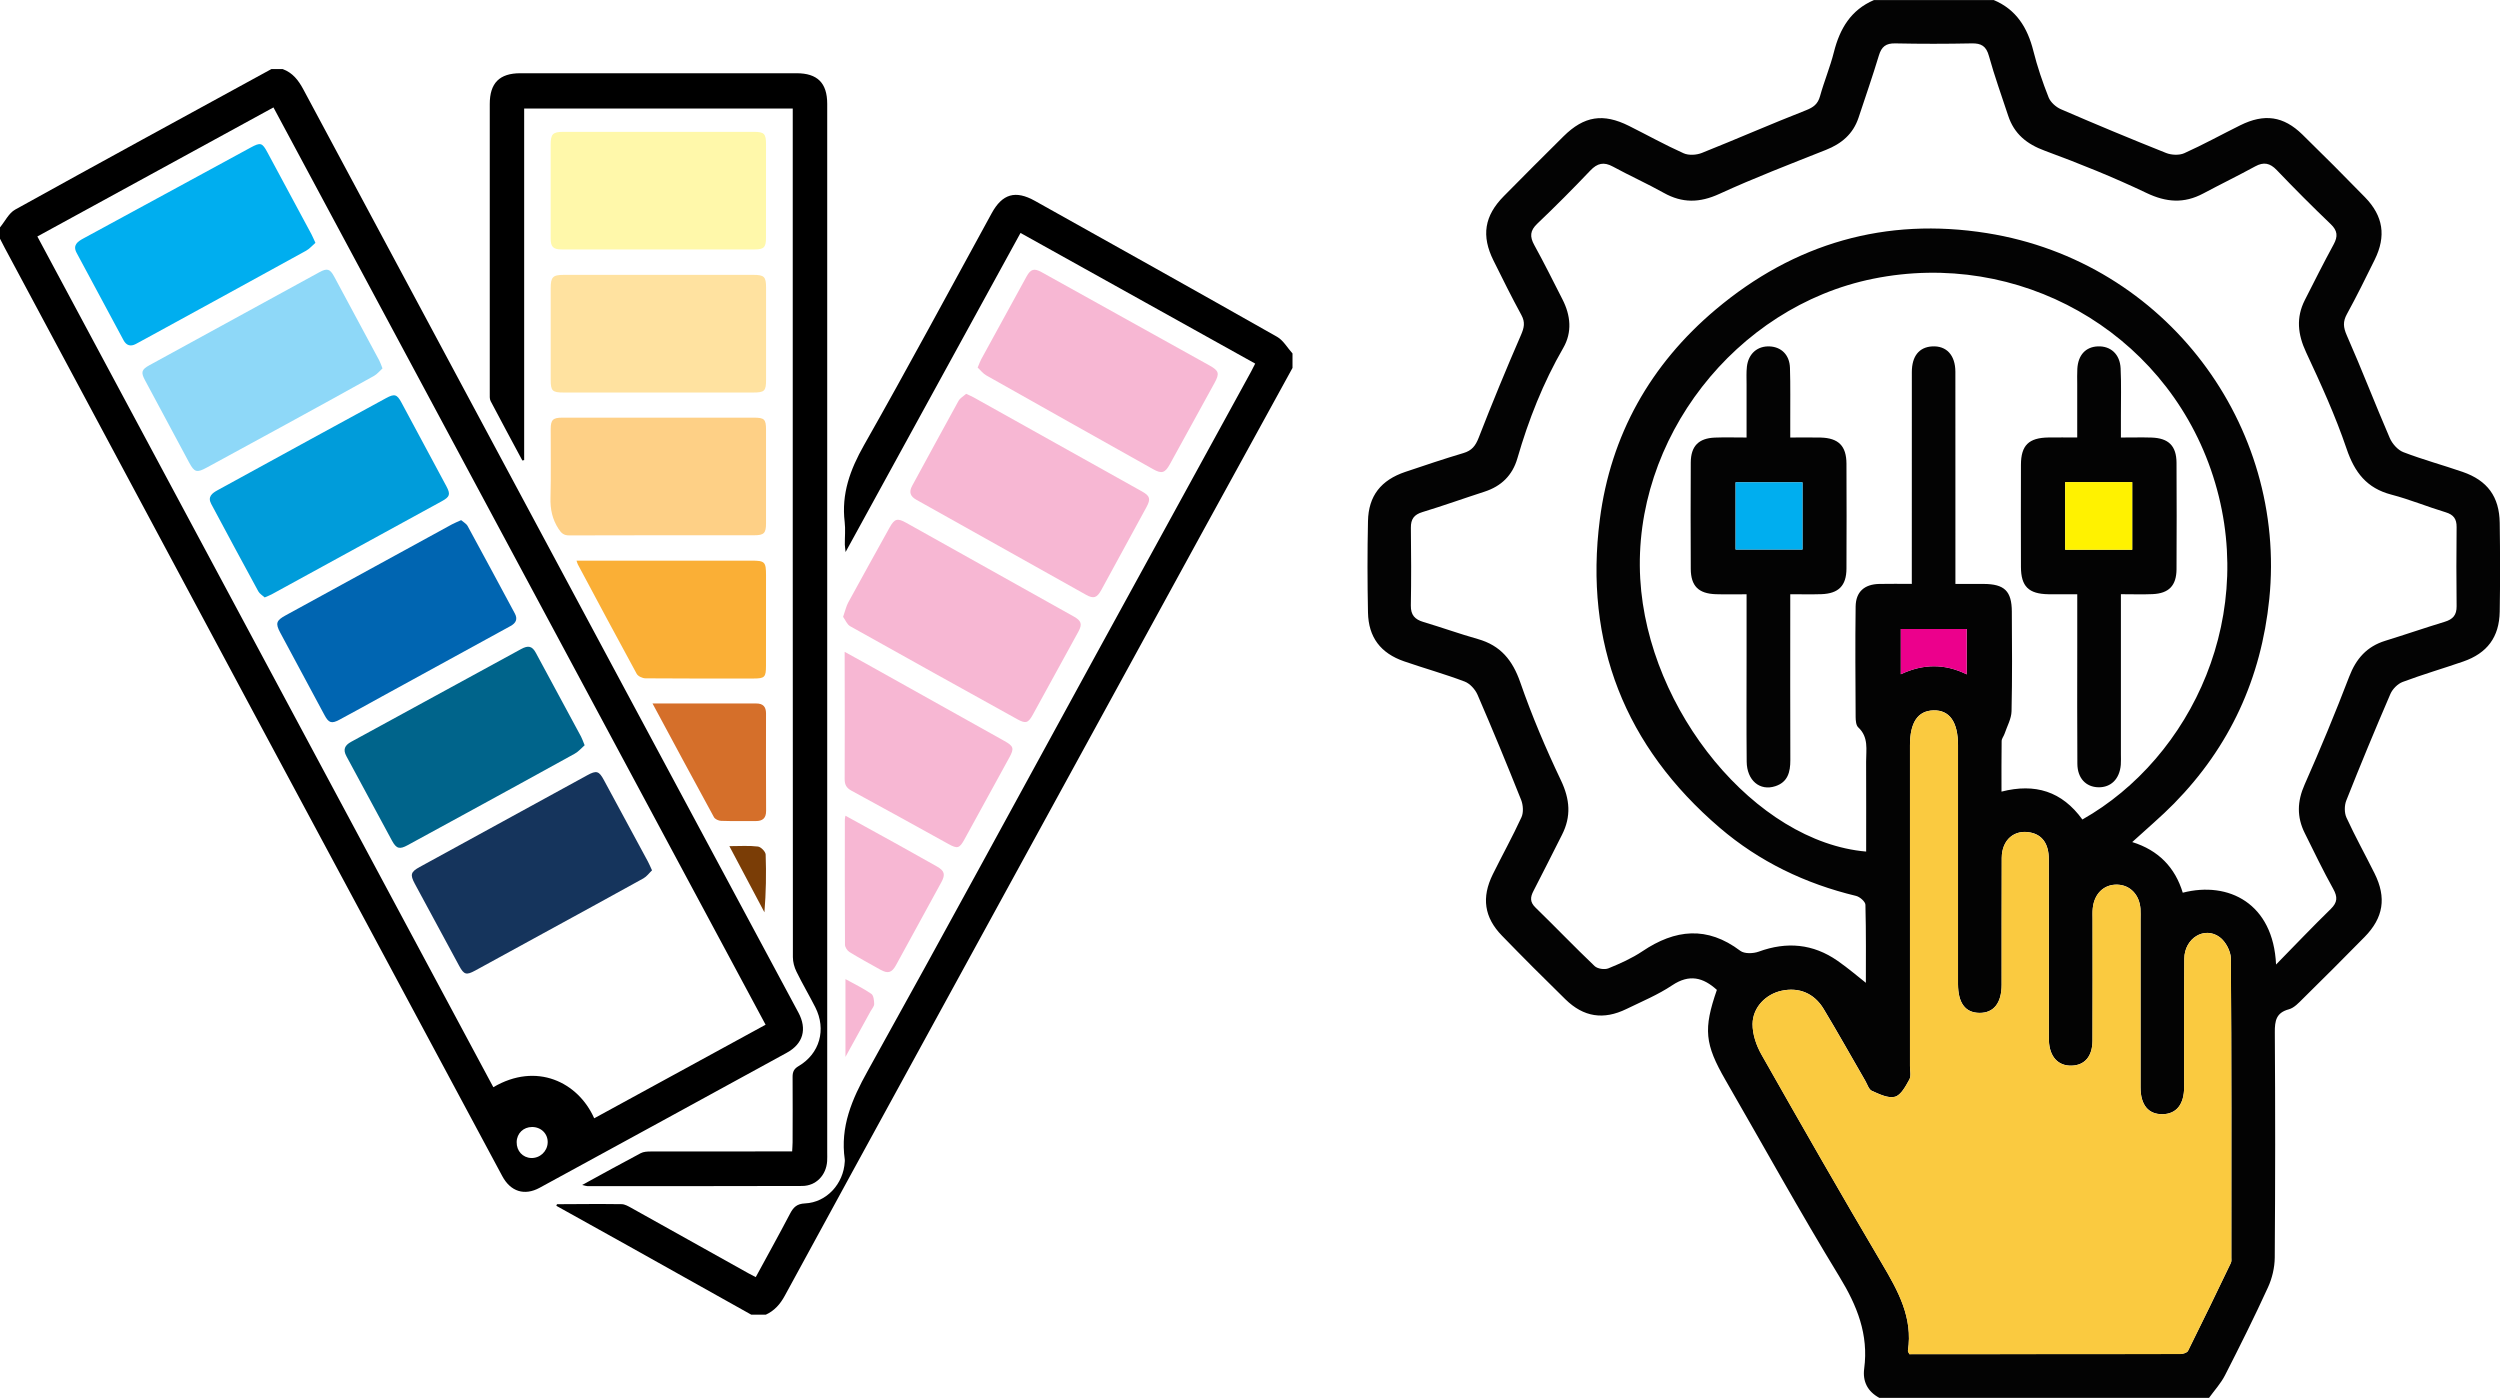 <svg xmlns="http://www.w3.org/2000/svg" id="Layer_1" data-name="Layer 1" viewBox="0 0 686.76 384"><defs><style>      .cls-1 {        fill: #f7b7d3;      }      .cls-2 {        fill: #faca40;      }      .cls-3 {        fill: #faaf36;      }      .cls-4 {        fill: #030303;      }      .cls-5 {        fill: #00aeef;      }      .cls-6 {        fill: #00648b;      }      .cls-7 {        fill: #0065b1;      }      .cls-8 {        fill: #ec008c;      }      .cls-9 {        fill: #fff200;      }      .cls-10 {        fill: #ffe2a0;      }      .cls-11 {        fill: #fff8aa;      }      .cls-12 {        fill: #fed086;      }      .cls-13 {        fill: #009cda;      }      .cls-14 {        fill: #8ed8f8;      }      .cls-15 {        fill: #d56f2a;      }      .cls-16 {        fill: #15345c;      }      .cls-17 {        fill: #7a3d06;      }    </style></defs><path class="cls-4" d="M547.66,0c6.25,2.62,9.31,7.63,10.91,13.98,1.09,4.34,2.54,8.61,4.19,12.77,.53,1.34,2.02,2.67,3.39,3.26,9.57,4.14,19.19,8.15,28.88,12.01,1.47,.59,3.61,.69,5.01,.06,5.21-2.34,10.23-5.12,15.36-7.66,6.62-3.28,11.87-2.55,17.07,2.53,5.81,5.67,11.54,11.42,17.2,17.23,5.03,5.17,5.86,10.68,2.68,17.14-2.48,5.03-4.96,10.06-7.65,14.97-1.14,2.08-1,3.62-.03,5.83,4.11,9.32,7.76,18.84,11.8,28.19,.68,1.58,2.2,3.31,3.74,3.9,5.33,2.05,10.87,3.55,16.28,5.42,6.81,2.35,10.09,6.81,10.19,14.01,.12,8.12,.14,16.25,0,24.37-.12,7.02-3.44,11.44-10.05,13.72-5.52,1.91-11.14,3.55-16.61,5.6-1.36,.51-2.78,1.94-3.37,3.3-4.18,9.69-8.22,19.45-12.11,29.26-.55,1.38-.56,3.41,.05,4.73,2.39,5.2,5.18,10.22,7.73,15.35,3.29,6.63,2.43,12.13-2.76,17.42-5.6,5.71-11.26,11.35-16.95,16.96-1.14,1.13-2.4,2.51-3.83,2.9-3.52,.94-3.9,3.15-3.88,6.32,.13,20.62,.13,41.24-.02,61.87-.02,2.75-.71,5.7-1.86,8.2-3.73,8.15-7.73,16.18-11.81,24.16-1.14,2.23-2.9,4.14-4.38,6.19h-90.58c-3.2-1.74-4.62-4.48-4.15-8.04,1.24-9.39-1.95-17.28-6.8-25.23-10.83-17.76-20.9-35.98-31.29-54-5.72-9.93-6.12-14.01-2.38-24.8-3.77-3.42-7.55-4.41-12.26-1.27-3.9,2.61-8.33,4.45-12.58,6.52-6.3,3.07-11.76,2.24-16.77-2.66-5.89-5.76-11.72-11.59-17.45-17.5-4.86-5.01-5.63-10.48-2.5-16.82,2.59-5.25,5.44-10.37,7.88-15.69,.6-1.31,.47-3.34-.08-4.74-3.86-9.69-7.84-19.33-11.98-28.9-.64-1.48-2.09-3.09-3.55-3.64-5.46-2.07-11.1-3.64-16.62-5.55-6.46-2.23-9.79-6.59-9.93-13.41-.17-8.37-.18-16.75,0-25.11,.14-6.94,3.56-11.27,10.27-13.53,5.3-1.79,10.61-3.57,15.97-5.17,2.26-.67,3.29-1.96,4.15-4.16,3.69-9.49,7.57-18.91,11.63-28.25,.88-2.02,1.21-3.5,.12-5.5-2.68-4.92-5.17-9.94-7.66-14.96-3.39-6.82-2.52-12.29,2.84-17.71,5.44-5.51,10.9-10.99,16.4-16.43,5.65-5.59,10.88-6.4,17.97-2.86,5,2.5,9.91,5.23,15.01,7.52,1.4,.63,3.53,.5,5.01-.09,9.56-3.81,19-7.96,28.58-11.71,2.09-.82,3.28-1.71,3.89-3.89,1.13-4.08,2.78-8.01,3.81-12.11,1.62-6.43,4.67-11.59,11.01-14.29h32.94Zm-35.1,270c0-6.1,.08-13.78-.12-21.46-.02-.86-1.54-2.18-2.57-2.43-13.94-3.35-26.57-9.41-37.45-18.72-26.03-22.29-37.31-50.75-32.94-84.7,2.97-23.12,13.86-42.52,31.8-57.64,21.67-18.26,46.76-25.44,74.54-21.01,49.38,7.87,82.41,53,77.56,100.51-2.23,21.82-10.83,40.55-26.14,56.16-3.55,3.62-7.45,6.89-11.51,10.61,7.23,2.24,11.78,6.99,13.88,13.91,12.58-3.24,24.87,2.93,25.63,19.73,5.28-5.39,10.06-10.41,15.02-15.25,1.87-1.83,1.93-3.29,.68-5.54-2.79-5.01-5.28-10.2-7.83-15.34-2.19-4.41-2.07-8.69-.03-13.29,4.33-9.78,8.43-19.68,12.26-29.67,1.89-4.94,4.85-8.28,9.89-9.84,5.47-1.69,10.89-3.56,16.37-5.23,2.23-.68,3.27-1.85,3.24-4.27-.09-7.25-.07-14.5,0-21.75,.02-2.21-.82-3.39-2.99-4.05-5.01-1.51-9.87-3.53-14.92-4.85-6.78-1.77-10.11-6.09-12.32-12.62-3.07-9.05-7.07-17.81-11.12-26.49-2.29-4.91-2.79-9.51-.35-14.33,2.59-5.12,5.18-10.25,7.92-15.3,1.2-2.2,1.09-3.77-.81-5.58-5.05-4.83-9.99-9.79-14.82-14.84-1.86-1.94-3.57-2.3-5.93-1.01-4.71,2.57-9.53,4.92-14.26,7.44-5.27,2.81-10.16,2.46-15.63-.16-9.08-4.33-18.45-8.1-27.89-11.58-4.97-1.83-8.42-4.62-10.07-9.63-1.79-5.45-3.75-10.85-5.28-16.38-.75-2.74-2.1-3.54-4.76-3.48-6.98,.14-13.97,.15-20.96,0-2.6-.06-3.79,.91-4.52,3.33-1.73,5.73-3.7,11.39-5.58,17.07-1.49,4.48-4.65,7.15-8.97,8.86-9.82,3.9-19.69,7.69-29.28,12.09-5.39,2.47-10.15,2.57-15.26-.29-4.57-2.56-9.36-4.7-13.96-7.21-2.51-1.37-4.28-.96-6.23,1.09-4.73,4.97-9.58,9.85-14.55,14.58-2.02,1.92-2.11,3.55-.83,5.88,2.71,4.92,5.21,9.95,7.76,14.96,2.24,4.39,2.68,8.99,.2,13.29-5.53,9.58-9.54,19.75-12.6,30.33-1.36,4.69-4.42,7.67-9.05,9.17-5.69,1.84-11.32,3.86-17.04,5.6-2.31,.7-3.2,1.94-3.17,4.31,.09,7.12,.11,14.25-.01,21.37-.04,2.61,1.11,3.81,3.45,4.51,5.01,1.49,9.94,3.27,14.97,4.69,6.23,1.76,9.53,5.81,11.65,11.92,3.18,9.16,6.99,18.13,11.16,26.89,2.48,5.21,2.86,9.92,.28,14.98-2.61,5.11-5.14,10.27-7.8,15.36-.92,1.76-1.05,3.08,.54,4.62,5.46,5.31,10.73,10.82,16.24,16.07,.79,.75,2.73,1.04,3.77,.62,3.22-1.31,6.47-2.76,9.35-4.69,9.01-6.07,17.8-6.99,26.89-.13,1.13,.86,3.56,.78,5.06,.23,7.71-2.82,14.93-2.17,21.67,2.52,2.93,2.04,5.65,4.38,7.79,6.06Zm11.94,101.99c24.76,0,49.57,0,74.38-.04,.75,0,1.91-.34,2.18-.87,4-8.02,7.9-16.1,11.78-24.18,.2-.42,.12-.99,.12-1.48,0-27.37,.07-54.73-.13-82.1-.01-2.01-1.43-4.68-3.06-5.88-4.21-3.11-9.69,.31-9.73,5.91-.09,11.75-.01,23.49-.04,35.24-.01,4.8-2.15,7.43-5.95,7.48-3.86,.05-6.02-2.52-6.03-7.32-.02-15.37,0-30.74,0-46.11,0-1,.05-2-.02-3-.29-3.86-2.82-6.5-6.31-6.63-3.67-.14-6.39,2.44-6.8,6.5-.1,.99-.05,2-.05,3,0,11.12,.03,22.24-.02,33.36-.02,4.32-2.15,6.76-5.73,6.86-3.72,.11-6.07-2.45-6.24-6.84-.04-1.12-.01-2.25-.01-3.37,0-15.5,.02-30.99-.02-46.49,0-4.19-1.76-6.66-4.98-7.33-4.47-.94-7.92,1.98-7.95,6.94-.06,11.62,0,23.24-.03,34.86,0,5.04-2.19,7.78-6.09,7.74-3.88-.04-5.87-2.69-5.89-7.87,0-.75,0-1.5,0-2.25,0-21.12,0-42.24,0-63.36,0-6.45-2.33-9.75-6.77-9.62-4.29,.13-6.43,3.31-6.43,9.6,0,29.37,0,58.73,0,88.1,0,1.25,.37,2.73-.17,3.7-1.01,1.82-2.3,4.29-3.95,4.74-1.85,.5-4.32-.73-6.34-1.62-.85-.37-1.25-1.79-1.81-2.76-3.81-6.58-7.52-13.23-11.44-19.74-2.62-4.35-6.8-6.01-11.52-5.01-4.32,.92-7.96,4.52-8.01,9.15-.03,2.8,1.03,5.89,2.44,8.38,10.88,19.2,21.83,38.36,33.06,57.36,4.44,7.51,8.6,14.89,7.17,24.07-.02,.1,.1,.22,.4,.87Zm47.56-146.88c29.97-16.97,48.99-56.7,35.26-96.15-13.31-38.21-52.81-60.47-92.75-52.39-37.89,7.67-66.17,44.1-63.99,82.43,2.07,36.29,31.75,72.31,62.06,74.93,0-8.25,.03-16.48-.01-24.7-.02-3.27,.76-6.71-2.16-9.42-.61-.56-.71-1.88-.72-2.84-.05-10.12-.14-20.25,0-30.37,.06-4.04,2.41-6.09,6.45-6.19,2.94-.07,5.88-.01,8.98-.01,0-1.85,0-3.22,0-4.58,0-17.87-.01-35.75,.01-53.62,0-4.36,2.01-6.83,5.56-7.04,3.92-.24,6.39,2.37,6.4,6.96,.03,17.25,.01,34.5,.01,51.75,0,2.09,0,4.18,0,6.54,2.84,0,5.31-.01,7.78,0,5.69,.03,7.69,1.95,7.72,7.61,.05,9.12,.13,18.25-.08,27.37-.05,2.08-1.24,4.15-1.93,6.21-.23,.67-.78,1.3-.79,1.96-.07,4.6-.04,9.2-.04,13.9,9.26-2.36,16.6-.09,22.22,7.66Zm-49.9-39.9c6.14-2.89,12.1-2.96,18.1,.04v-12.47h-18.1v12.43Z"></path><path class="cls-2" d="M524.5,372c-.31-.65-.42-.77-.4-.87,1.43-9.17-2.73-16.55-7.17-24.07-11.23-19-22.18-38.16-33.06-57.36-1.41-2.49-2.47-5.58-2.44-8.38,.04-4.63,3.69-8.24,8.01-9.15,4.72-1,8.9,.66,11.52,5.01,3.92,6.51,7.63,13.16,11.44,19.74,.56,.97,.97,2.39,1.81,2.76,2.02,.89,4.48,2.12,6.34,1.62,1.65-.45,2.94-2.92,3.95-4.74,.54-.96,.17-2.45,.17-3.7,0-29.37,0-58.73,0-88.1,0-6.29,2.14-9.48,6.43-9.6,4.44-.13,6.77,3.17,6.77,9.62,0,21.12,0,42.24,0,63.36,0,.75,0,1.5,0,2.25,.02,5.18,2.01,7.83,5.89,7.87,3.9,.04,6.08-2.7,6.09-7.74,.02-11.62-.03-23.24,.03-34.86,.03-4.96,3.48-7.88,7.95-6.94,3.21,.67,4.97,3.14,4.98,7.33,.04,15.5,.02,30.99,.02,46.49,0,1.12-.03,2.25,.01,3.37,.17,4.39,2.52,6.94,6.24,6.84,3.58-.1,5.71-2.54,5.73-6.86,.05-11.12,.02-22.24,.02-33.36,0-1-.05-2.01,.05-3,.4-4.06,3.13-6.64,6.8-6.5,3.49,.13,6.02,2.77,6.31,6.63,.08,.99,.02,2,.02,3,0,15.37-.01,30.74,0,46.11,0,4.8,2.17,7.37,6.03,7.32,3.8-.05,5.94-2.68,5.95-7.48,.03-11.75-.05-23.49,.04-35.24,.04-5.6,5.52-9.01,9.73-5.91,1.62,1.2,3.04,3.87,3.06,5.88,.2,27.37,.14,54.73,.13,82.1,0,.5,.08,1.06-.12,1.48-3.88,8.08-7.78,16.16-11.78,24.18-.27,.53-1.43,.87-2.18,.87-24.81,.04-49.62,.04-74.38,.04Z"></path><path class="cls-8" d="M522.16,185.22v-12.43h18.1v12.47c-6-2.99-11.96-2.93-18.1-.04Z"></path><path class="cls-4" d="M479.79,163.25c-3.04,0-5.75,.07-8.46-.02-4.74-.16-6.84-2.25-6.87-6.95-.05-9.75-.05-19.49,0-29.24,.03-4.48,2.15-6.65,6.61-6.83,2.73-.11,5.46-.02,8.72-.02,0-4.98,0-9.79,0-14.6,0-1.62-.09-3.26,.09-4.87,.42-3.59,2.91-5.72,6.28-5.56,3.19,.16,5.43,2.33,5.55,5.87,.16,4.87,.06,9.74,.08,14.62,0,1.35,0,2.71,0,4.54,2.97,0,5.67-.06,8.36,.01,4.9,.13,7.06,2.3,7.08,7.17,.04,9.62,.05,19.24,0,28.86-.02,4.66-2.18,6.83-6.87,6.99-2.72,.09-5.45,.02-8.57,.02,0,1.66,0,3.01,0,4.35,0,13.74-.03,27.49,.02,41.23,.01,3.25-.69,6.03-4.12,7.15-4.27,1.4-7.82-1.59-7.87-6.75-.09-9.62-.03-19.24-.03-28.86,0-5.59,0-11.18,0-17.13Zm15.36-30.76h-18.38v18.47h18.38v-18.47Z"></path><path class="cls-4" d="M582.6,120.19c3.19,0,5.8-.07,8.41,.01,4.71,.15,6.86,2.27,6.89,6.94,.05,9.74,.05,19.49,0,29.23-.03,4.51-2.11,6.65-6.59,6.84-2.72,.12-5.46,.02-8.69,.02v4.14c0,13.24,0,26.48,0,39.73,0,1,.05,2-.03,3-.33,3.89-2.69,6.23-6.15,6.17-3.42-.07-5.75-2.49-5.78-6.44-.08-10.62-.03-21.24-.03-31.86,0-4.73,0-9.46,0-14.73-2.81,0-5.37,.03-7.94,0-5.42-.09-7.51-2.15-7.53-7.48-.03-9.37-.03-18.74,0-28.11,.02-5.31,2.14-7.39,7.55-7.47,2.48-.04,4.97,0,7.91,0,0-5.07,0-9.91,0-14.74,0-1.37-.05-2.75,.03-4.12,.21-3.8,2.3-6.04,5.65-6.17,3.5-.13,6.05,2.14,6.24,6.01,.21,4.36,.07,8.74,.08,13.11,0,1.84,0,3.69,0,5.91Zm-15.3,30.83h18.43v-18.58h-18.43v18.58Z"></path><path class="cls-5" d="M495.16,132.49v18.47h-18.38v-18.47h18.38Z"></path><path class="cls-9" d="M567.31,151.02v-18.58h18.43v18.58h-18.43Z"></path><path d="M77.67,18.98c2.73,1.01,4.32,3.07,5.66,5.58,29.44,54.98,58.92,109.94,88.4,164.91,15.86,29.56,31.73,59.12,47.59,88.68,2.44,4.54,1.32,8.58-3.2,11.05-22.62,12.39-45.25,24.75-67.89,37.09-4.13,2.25-7.96,1.07-10.25-3.2-12.07-22.46-24.09-44.94-36.15-67.4-10.72-19.99-21.47-39.97-32.19-59.97C46.86,153.19,24.09,110.65,1.31,68.11c-.45-.84-.88-1.69-1.31-2.54,0-1.04,0-2.07,0-3.11,1.38-1.66,2.42-3.92,4.18-4.89,23.4-12.97,46.9-25.77,70.38-38.6,1.04,0,2.07,0,3.11,0ZM210.31,281.49C165.17,197.36,120.16,113.47,75.12,29.51c-21.75,11.89-43.24,23.63-64.86,35.45,41.85,78.08,83.55,155.89,125.26,233.7,11.85-6.98,23.29-1.43,27.71,8.54,15.63-8.53,31.24-17.06,47.09-25.71Zm-68.38,32.23c-.05,2.44,1.65,4.3,3.99,4.39,2.39,.08,4.42-1.8,4.53-4.19,.11-2.43-1.77-4.32-4.27-4.33-2.4,0-4.2,1.74-4.25,4.13Z"></path><path d="M355.05,101.08c-8.13,14.82-16.28,29.63-24.4,44.46-26.11,47.7-52.22,95.41-78.32,143.12-12.27,22.43-24.55,44.85-36.76,67.31-1.25,2.3-2.83,4.09-5.2,5.18h-3.99c-11.34-6.35-22.68-12.7-34.02-19.04-6.51-3.64-13.02-7.25-19.53-10.87,.09-.22,.14-.44,.2-.44,5.92-.03,11.83-.09,17.74-.01,.88,.01,1.81,.56,2.63,1.01,10.72,5.96,21.42,11.96,32.13,17.94,.63,.35,1.28,.67,2.08,1.09,3.19-5.88,6.38-11.62,9.42-17.43,.93-1.77,1.88-2.72,4.12-2.82,5.92-.27,10.58-5.38,10.91-11.44,.01-.22,.04-.45,0-.66-1.28-8.94,1.96-16.48,6.25-24.19,21.15-38.04,41.88-76.31,62.78-114.48,14.19-25.93,28.41-51.84,42.61-77.76,.35-.65,.67-1.31,1.11-2.17-21.47-11.95-42.88-23.87-64.47-35.89-16,29.18-31.9,58.19-48.05,87.65-.1-.99-.2-1.51-.21-2.03-.02-2.07,.2-4.17-.04-6.21-.93-7.75,1.5-14.4,5.31-21.12,11.96-21.08,23.42-42.44,35.07-63.7,2.93-5.35,6.53-6.4,11.9-3.39,22.19,12.41,44.39,24.8,66.5,37.33,1.72,.98,2.84,3.03,4.24,4.58v3.99Z"></path><path d="M159.92,325.52c5.69-3.11,10.86-5.97,16.08-8.73,.79-.42,1.84-.47,2.78-.47,12.06-.03,24.11-.02,36.17-.02h2.66c.04-.91,.11-1.69,.12-2.48,.01-5.99,.05-11.98,0-17.97-.01-1.41,.37-2.24,1.65-2.99,5.81-3.41,7.67-10.07,4.59-16.15-1.67-3.29-3.56-6.48-5.18-9.8-.59-1.2-.98-2.64-.98-3.97-.05-76.48-.04-152.96-.04-229.44v-3.68h-73.78V126.39c-.17,.04-.33,.07-.5,.11-2.91-5.44-5.85-10.86-8.71-16.32-.31-.6-.24-1.44-.24-2.17-.01-26.48-.01-52.96,0-79.44,0-5.76,2.67-8.45,8.4-8.45,25.3,0,50.59,0,75.89,0,5.73,0,8.41,2.68,8.41,8.41,0,49.48,0,98.97,0,148.45,0,46.52,0,93.04,0,139.57,0,.81,.03,1.63-.02,2.44-.26,3.84-3.04,6.79-6.87,6.8-19.67,.07-39.35,.04-59.02,.04-.26,0-.53-.11-1.36-.3Z"></path><path class="cls-1" d="M268.57,100.96c.45-1.06,.66-1.69,.97-2.26,4.14-7.59,8.29-15.18,12.46-22.75,1.14-2.06,2.09-2.32,4.14-1.18,15.38,8.54,30.75,17.08,46.12,25.63,2.59,1.44,2.8,2.19,1.39,4.77-4.08,7.46-8.17,14.91-12.28,22.35-1.34,2.43-2.25,2.7-4.62,1.36-15.28-8.57-30.55-17.14-45.8-25.75-.93-.52-1.62-1.46-2.4-2.17Z"></path><path class="cls-1" d="M231.61,169.43c.58-1.65,.84-2.89,1.41-3.94,3.75-6.88,7.56-13.71,11.35-20.56,1.36-2.45,2.14-2.68,4.58-1.31,15.34,8.57,30.68,17.15,46.02,25.74,2.07,1.16,2.39,2.09,1.28,4.13-4.17,7.65-8.36,15.29-12.57,22.91-1.25,2.26-1.95,2.43-4.25,1.16-15.31-8.49-30.62-16.97-45.88-25.53-.88-.49-1.33-1.74-1.95-2.59Z"></path><path class="cls-1" d="M265.4,108.18c.91,.43,1.53,.68,2.1,1,15.41,8.6,30.81,17.2,46.21,25.82,2.2,1.23,2.45,2.06,1.24,4.29-4.12,7.59-8.25,15.18-12.4,22.75-1.22,2.23-2.12,2.52-4.25,1.33-15.53-8.69-31.04-17.4-46.57-26.08-1.68-.94-2.1-2.11-1.16-3.83,4.25-7.77,8.44-15.57,12.73-23.32,.44-.8,1.4-1.32,2.1-1.95Z"></path><path class="cls-10" d="M180.86,107.83c-8.65,0-17.3,.01-25.95,0-3.22,0-3.63-.43-3.63-3.57,0-8.35,0-16.71,0-25.06,0-3.08,.56-3.69,3.56-3.69,17.38-.01,34.75,0,52.13,0,2.97,0,3.47,.52,3.47,3.49,.01,8.43,.01,16.86,0,25.29,0,3.15-.4,3.54-3.63,3.54-8.65,0-17.3,0-25.95,0Z"></path><path class="cls-11" d="M180.93,36.22c8.72,0,17.45,0,26.17,0,2.83,0,3.33,.51,3.33,3.4,0,8.58,0,17.15-.01,25.73,0,2.57-.57,3.17-3.1,3.17-17.67,.01-35.34,.02-53.01,0-2.35,0-3.04-.7-3.04-3.04-.01-8.58-.01-17.15,0-25.73,0-2.93,.59-3.53,3.49-3.53,8.72,0,17.45,0,26.17,0Z"></path><path class="cls-12" d="M180.85,114.73c8.73,0,17.46,0,26.18,0,2.96,0,3.4,.43,3.4,3.31,0,8.58,.01,17.16,0,25.74,0,2.69-.57,3.26-3.25,3.26-16.94,0-33.88-.02-50.81,.04-1.49,0-2.15-.59-2.92-1.77-1.73-2.65-2.32-5.43-2.23-8.57,.17-6.28,.04-12.57,.06-18.86,0-2.53,.6-3.14,3.17-3.15,8.8-.02,17.6,0,26.41,0Z"></path><path class="cls-1" d="M232.03,179.06c2.09,1.15,3.82,2.1,5.54,3.06,12.77,7.13,25.55,14.25,38.31,21.41,2.59,1.45,2.76,2.05,1.4,4.54-4.1,7.52-8.22,15.04-12.36,22.54-1.37,2.48-1.92,2.6-4.38,1.24-8.86-4.89-17.71-9.81-26.61-14.63-1.44-.78-1.91-1.66-1.9-3.27,.06-10.72,.01-21.44,0-32.17,0-.78,0-1.56,0-2.72Z"></path><path class="cls-3" d="M158.38,154.01c1.08,0,1.94,0,2.8,0,15.07,0,30.15-.01,45.22,0,3.71,0,4.03,.32,4.03,4.04,0,8.28,0,16.55-.01,24.83,0,3.15-.35,3.5-3.38,3.51-9.9,0-19.8,.04-29.7-.05-.83,0-2.06-.56-2.43-1.23-5.45-9.97-10.79-20.01-16.16-30.04-.13-.23-.18-.5-.38-1.06Z"></path><path class="cls-1" d="M232.25,224.08c4.99,2.75,9.83,5.41,14.66,8.08,3.49,1.93,6.97,3.88,10.44,5.85,2.12,1.2,2.4,2.21,1.24,4.34-4.13,7.59-8.28,15.17-12.44,22.75-1.17,2.14-2.23,2.44-4.32,1.27-2.84-1.58-5.7-3.14-8.47-4.84-.61-.38-1.24-1.32-1.24-2.01-.07-11.46-.05-22.92-.04-34.39,0-.27,.08-.54,.17-1.06Z"></path><path class="cls-15" d="M179.25,193.25c9.78,0,19.15,0,28.51,0,1.83,0,2.67,.87,2.67,2.72-.02,8.93-.02,17.87,.02,26.8,0,2-.96,2.79-2.86,2.78-3.17-.02-6.35,.05-9.52-.06-.67-.02-1.64-.46-1.94-1-5.62-10.27-11.15-20.59-16.88-31.24Z"></path><path class="cls-1" d="M232.25,268.96c2.53,1.4,4.93,2.55,7.1,4.05,.63,.43,.78,1.84,.79,2.8,0,.65-.62,1.31-.97,1.95-2.2,4.01-4.4,8.01-6.92,12.58v-21.38Z"></path><path class="cls-17" d="M200.36,232.44c2.9,0,5.41-.19,7.86,.11,.81,.1,2.08,1.4,2.11,2.19,.19,5.23,.1,10.46-.34,15.87-3.15-5.95-6.31-11.9-9.63-18.17Z"></path><path class="cls-6" d="M160.61,204.72c-.86,.75-1.68,1.74-2.73,2.32-9.89,5.48-19.82,10.89-29.74,16.32-5.38,2.94-10.77,5.88-16.15,8.81-2.21,1.21-3.09,1-4.29-1.2-4.19-7.73-8.33-15.49-12.53-23.22-1.01-1.85-.47-3.01,1.29-3.97,15.57-8.48,31.13-16.99,46.69-25.48,1.97-1.08,3.04-.82,4.04,1.02,4.16,7.66,8.29,15.34,12.42,23.02,.31,.58,.51,1.21,.99,2.37Z"></path><path class="cls-16" d="M179.12,239.08c-.77,.73-1.44,1.69-2.37,2.21-9.23,5.12-18.5,10.16-27.76,15.23-6.15,3.37-12.3,6.74-18.46,10.1-2.43,1.32-3.07,1.14-4.38-1.27-4.08-7.53-8.16-15.05-12.21-22.6-1.34-2.5-1.09-3.25,1.36-4.59,15.34-8.4,30.69-16.81,46.03-25.2,2.53-1.39,3.22-1.17,4.55,1.3,4.03,7.47,8.07,14.93,12.1,22.4,.35,.64,.62,1.32,1.14,2.43Z"></path><path class="cls-13" d="M72.71,164.12c-.57-.54-1.38-.99-1.76-1.69-4.35-7.97-8.64-15.97-12.92-23.98-1.07-2,.24-2.97,1.78-3.81,8.48-4.64,16.96-9.29,25.44-13.93,6.93-3.79,13.86-7.58,20.8-11.34,2.33-1.26,2.99-1.08,4.22,1.2,4.14,7.66,8.26,15.34,12.36,23.02,1.17,2.19,.95,2.88-1.21,4.07-15.6,8.55-31.21,17.09-46.81,25.62-.51,.28-1.07,.47-1.91,.84Z"></path><path class="cls-14" d="M105.07,101.2c-.77,.69-1.44,1.57-2.33,2.06-8,4.46-16.04,8.87-24.08,13.27-7.26,3.97-14.54,7.92-21.8,11.88-2.79,1.52-3.43,1.38-4.9-1.34-4.07-7.54-8.12-15.1-12.15-22.66-1.15-2.15-.93-2.89,1.23-4.08,15.55-8.52,31.11-17.04,46.67-25.54,2.16-1.18,2.93-.96,4.09,1.19,4.14,7.67,8.26,15.36,12.38,23.04,.31,.57,.5,1.21,.89,2.18Z"></path><path class="cls-7" d="M126.67,142.88c.6,.53,1.43,.96,1.8,1.64,4.36,7.98,8.64,15.99,12.95,23.99,.85,1.57,.31,2.65-1.17,3.46-11.73,6.42-23.45,12.85-35.18,19.27-3.95,2.17-7.88,4.37-11.86,6.49-2.14,1.14-2.91,.87-4.07-1.29-4.07-7.54-8.12-15.09-12.16-22.65-1.37-2.56-1.09-3.34,1.49-4.75,15.23-8.34,30.46-16.68,45.69-25,.7-.38,1.46-.67,2.51-1.15Z"></path><path class="cls-5" d="M86.64,66.72c-.86,.74-1.61,1.63-2.55,2.15-14.03,7.73-28.09,15.41-42.14,23.1-1.55,.85-3.1,1.71-4.67,2.54-1.43,.75-2.57,.39-3.34-1.04-4.3-8-8.6-15.99-12.89-24-1.13-2.11,.23-3.09,1.86-3.97,7.4-4,14.79-8.03,22.19-12.05,7.91-4.3,15.82-8.61,23.73-12.9,2.78-1.51,3.19-1.37,4.65,1.34,4.02,7.48,8.04,14.95,12.06,22.43,.34,.64,.61,1.32,1.11,2.39Z"></path></svg>
